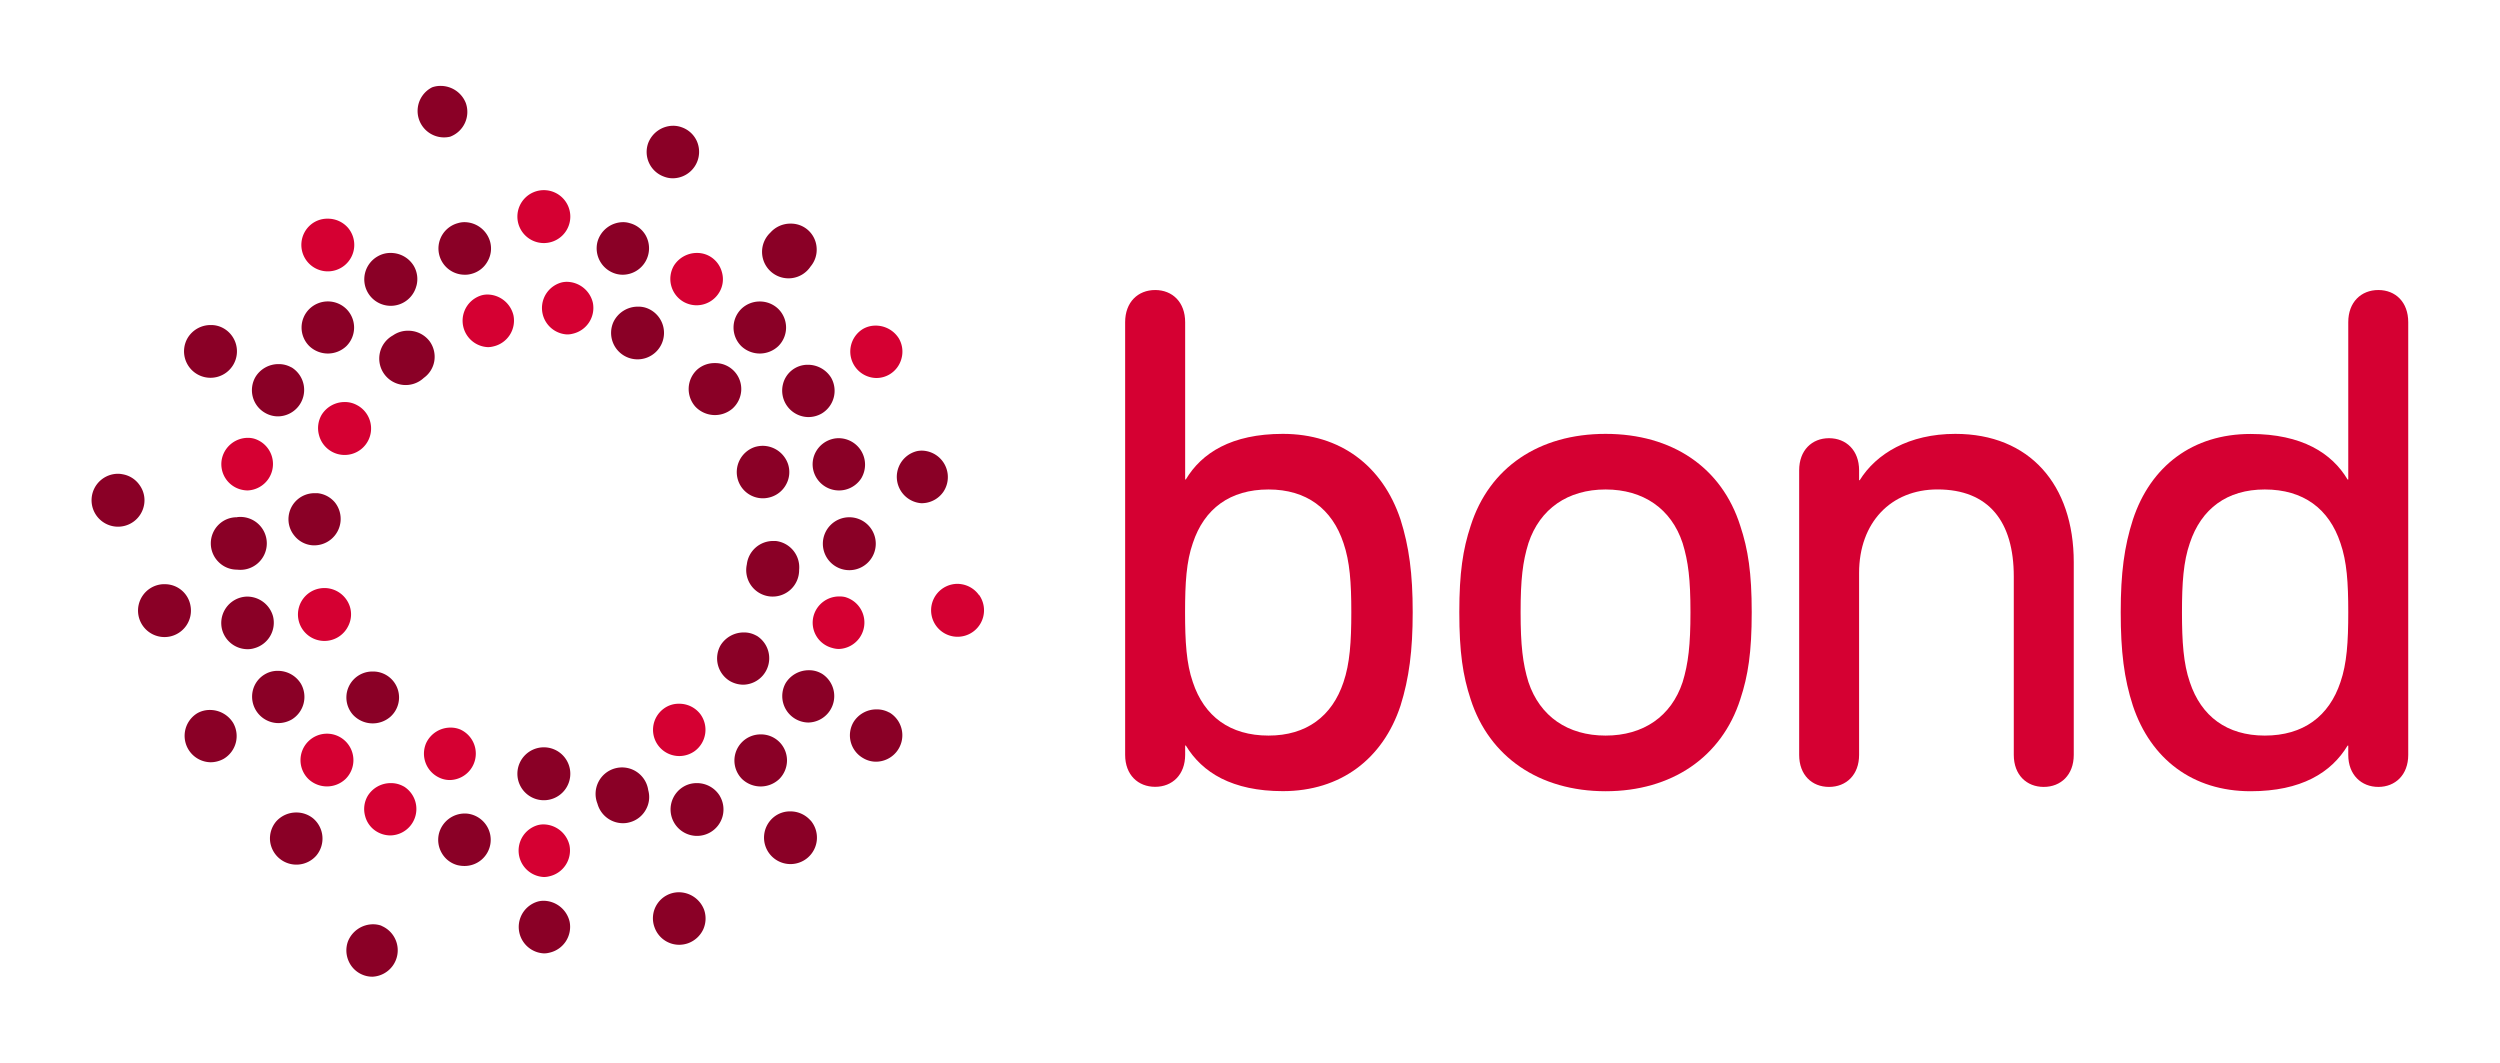 <svg id="Layer_1" data-name="Layer 1" xmlns="http://www.w3.org/2000/svg" viewBox="0 0 566.93 240.95">
  <defs>
    <style>.cls-1{fill:#8a0026;}.cls-2{fill:#d50032;}</style>
  </defs>
  <title>Artboard 1</title>
  <path class="cls-1" d="M98.49,81.87a6,6,0,0,0-1.05-4.46A6.07,6.07,0,0,0,92.53,75a5.85,5.85,0,0,0-3.42,1.06,6,6,0,1,0,7,9.63A5.87,5.87,0,0,0,98.49,81.87Z"/>
  <path class="cls-2" d="M158.86,162a6,6,0,0,0-4.9-2.41,5.64,5.64,0,0,0-3.41,1.09,5.95,5.95,0,0,0,3.5,10.77,6,6,0,0,0,3.51-1.14A6,6,0,0,0,158.86,162Z"/>
  <path class="cls-2" d="M81.06,91.93a5.63,5.63,0,0,0-2.85-.76,6.13,6.13,0,0,0-5.29,2.93,6,6,0,0,0-.59,4.52,6,6,0,1,0,8.74-6.69Z"/>
  <path class="cls-1" d="M171.56,144.17a5.64,5.64,0,0,0-2.87-.75,6.19,6.19,0,0,0-5.28,2.91,6,6,0,0,0,2.17,8.15,6.19,6.19,0,0,0,3,.79,6,6,0,0,0,3-11.11Z"/>
  <path class="cls-1" d="M65.45,117.12a5.85,5.85,0,0,0,1.3,4.35,5.79,5.79,0,0,0,4,2.18A6,6,0,0,0,76,114a5.91,5.91,0,0,0-4-2.16l-.67,0A5.9,5.9,0,0,0,65.45,117.12Z"/>
  <path class="cls-1" d="M169.36,128a6,6,0,1,0,11.86,1.23,6,6,0,0,0-5.31-6.55l-.66,0A6,6,0,0,0,169.36,128Z"/>
  <path class="cls-2" d="M78.95,142a5.82,5.82,0,0,0,.36-4.53,6.08,6.08,0,0,0-5.74-4.12,6.31,6.31,0,0,0-1.79.27A6,6,0,1,0,78.95,142Z"/>
  <path class="cls-1" d="M178.33,109.75a5.81,5.81,0,0,0,.37-4.52,6.1,6.1,0,0,0-5.76-4.13,6.38,6.38,0,0,0-1.76.27,6,6,0,0,0-3.82,7.51A5.92,5.92,0,0,0,173,113a6.16,6.16,0,0,0,1.86-.3A5.91,5.91,0,0,0,178.33,109.75Z"/>
  <path class="cls-1" d="M84.45,152.28a5.89,5.89,0,0,0-4.37,9.85,6.11,6.11,0,0,0,8.41.45,5.88,5.88,0,0,0-4-10.3Z"/>
  <path class="cls-1" d="M162.12,82.34a5.92,5.92,0,0,0-4,1.46,6,6,0,0,0-.42,8.43,6.12,6.12,0,0,0,8.39.44,6,6,0,0,0,2-4.12,5.88,5.88,0,0,0-6-6.21Z"/>
  <path class="cls-2" d="M104.5,165.48a5.6,5.6,0,0,0-2.3-.48,6.09,6.09,0,0,0-5.56,3.51,6,6,0,0,0,3,7.85,5.53,5.53,0,0,0,2.42.53,6,6,0,0,0,2.43-11.41Z"/>
  <path class="cls-1" d="M147,70a5.48,5.48,0,0,0-2.31-.46A6.13,6.13,0,0,0,139.12,73,6,6,0,1,0,147,70Z"/>
  <path class="cls-1" d="M123.33,169.47a6,6,0,1,0,6,6A6,6,0,0,0,123.33,169.47Z"/>
  <path class="cls-2" d="M116.44,71.52a6.13,6.13,0,0,0-5.9-4.73,5.19,5.19,0,0,0-1.18.14,6,6,0,0,0,1.24,11.79,4.8,4.8,0,0,0,1.23-.15A6,6,0,0,0,116.44,71.52Z"/>
  <path class="cls-1" d="M186.29,152.73a5.56,5.56,0,0,0-2.84-.74,6.15,6.15,0,0,0-5.28,2.91,6,6,0,0,0,5.14,8.95,6,6,0,0,0,3-11.12Z"/>
  <path class="cls-1" d="M66.07,83.31a5.73,5.73,0,0,0-2.85-.74,6.09,6.09,0,0,0-5.29,2.92,6,6,0,0,0-.6,4.53,5.9,5.9,0,0,0,2.77,3.6,5.83,5.83,0,0,0,3,.8,6,6,0,0,0,3-11.12Z"/>
  <path class="cls-2" d="M191.79,135.43a5.2,5.2,0,0,0-1.47-.17,6,6,0,0,0-5.82,4.4,5.91,5.91,0,0,0,4.21,7.27,5.31,5.31,0,0,0,1.53.24,6,6,0,0,0,1.55-11.73Z"/>
  <path class="cls-2" d="M57.67,99.49a5.17,5.17,0,0,0-1.46-.2,6.05,6.05,0,0,0-5.81,4.42A5.94,5.94,0,0,0,54.59,111a6.32,6.32,0,0,0,1.54.22,6,6,0,0,0,1.54-11.73Z"/>
  <path class="cls-1" d="M192.6,117.3a6,6,0,1,0,6,5.94A6,6,0,0,0,192.6,117.3Z"/>
  <path class="cls-1" d="M53.77,117.3A5.84,5.84,0,0,0,49.56,119a5.95,5.95,0,0,0,0,8.44,5.87,5.87,0,0,0,4.21,1.74,6,6,0,1,0,0-11.91Z"/>
  <path class="cls-1" d="M195.4,108.31a6,6,0,0,0-5.23-8.94,5.52,5.52,0,0,0-1.47.2,6,6,0,0,0-3.62,2.77,5.86,5.86,0,0,0-.58,4.54,6,6,0,0,0,10.91,1.43Z"/>
  <path class="cls-1" d="M61.9,139.71a6.1,6.1,0,0,0-5.83-4.42,5.75,5.75,0,0,0-1.49.21,6,6,0,0,0-4.21,7.3,6,6,0,0,0,5.75,4.42,5.06,5.06,0,0,0,1.54-.22A6,6,0,0,0,61.9,139.71Z"/>
  <path class="cls-1" d="M188.47,85.64a6.18,6.18,0,0,0-5.29-2.92,5.75,5.75,0,0,0-5.61,4.35,6,6,0,0,0,5.74,7.51,6.06,6.06,0,0,0,3-.79A6,6,0,0,0,188.47,85.64Z"/>
  <path class="cls-1" d="M68.25,155.07A6.11,6.11,0,0,0,63,152.13a5.62,5.62,0,0,0-2.86.74,5.84,5.84,0,0,0-2.78,3.61,6,6,0,0,0,5.75,7.5,6.26,6.26,0,0,0,3-.79A6,6,0,0,0,68.25,155.07Z"/>
  <path class="cls-1" d="M172.3,68.37a6,6,0,0,0-4.21,1.7,5.94,5.94,0,0,0,0,8.41,6.09,6.09,0,0,0,8.42,0,5.93,5.93,0,0,0,0-8.41A6,6,0,0,0,172.3,68.37Z"/>
  <path class="cls-2" d="M69.94,176.66a6.11,6.11,0,0,0,8.41,0,6,6,0,1,0-8.41,0Z"/>
  <path class="cls-2" d="M163.71,61.72a5.9,5.9,0,0,0-2.77-3.61,5.79,5.79,0,0,0-2.87-.75,6.16,6.16,0,0,0-5.27,2.92A6,6,0,0,0,155,68.44a6.08,6.08,0,0,0,3,.79,6,6,0,0,0,5.15-3A5.77,5.77,0,0,0,163.71,61.72Z"/>
  <path class="cls-2" d="M91.52,178.33a5.74,5.74,0,0,0-2.85-.74,6.11,6.11,0,0,0-5.29,2.91,5.91,5.91,0,0,0-.58,4.55,5.77,5.77,0,0,0,2.75,3.6,6,6,0,0,0,3,.8,6,6,0,0,0,3-11.12Z"/>
  <path class="cls-1" d="M146.42,53.37a5.86,5.86,0,0,0-3.63-2.77,4.94,4.94,0,0,0-1.47-.22,6.08,6.08,0,0,0-5.82,4.42,6,6,0,0,0,4.22,7.3,5.7,5.7,0,0,0,1.54.2,6,6,0,0,0,5.16-8.93Z"/>
  <path class="cls-1" d="M110.48,187.46a6,6,0,0,0-3.61-2.78,5.48,5.48,0,0,0-1.49-.2,6.06,6.06,0,0,0-5.8,4.41,5.94,5.94,0,0,0,.59,4.54,5.83,5.83,0,0,0,3.61,2.77,7,7,0,0,0,1.55.18,5.94,5.94,0,0,0,5.15-8.92Z"/>
  <path class="cls-2" d="M123.33,43.12a6,6,0,1,0,6,6A6,6,0,0,0,123.33,43.12Z"/>
  <path class="cls-1" d="M110.54,59.32a5.82,5.82,0,0,0,.6-4.52,6.08,6.08,0,0,0-5.8-4.42,5,5,0,0,0-1.49.22A5.95,5.95,0,0,0,105.4,62.3a5.13,5.13,0,0,0,1.53-.2A5.82,5.82,0,0,0,110.54,59.32Z"/>
  <path class="cls-1" d="M146.42,183.68a5.79,5.79,0,0,0,.58-4.5,6,6,0,1,0-11.51,3.08,6,6,0,0,0,5.77,4.42,5.4,5.4,0,0,0,1.54-.21A5.88,5.88,0,0,0,146.42,183.68Z"/>
  <path class="cls-1" d="M94.44,64.81a5.94,5.94,0,0,0-.61-4.52,6.1,6.1,0,0,0-5.27-2.93,5.69,5.69,0,0,0-2.87.75,6,6,0,1,0,8.74,6.7Z"/>
  <path class="cls-1" d="M163.25,180.52a6.06,6.06,0,0,0-5.28-2.93,5.78,5.78,0,0,0-2.85.74,6,6,0,1,0,8.12,2.19Z"/>
  <path class="cls-1" d="M78.56,70.08a6,6,0,0,0-8.42,0,5.91,5.91,0,0,0,0,8.4,6.09,6.09,0,0,0,8.42,0A5.94,5.94,0,0,0,78.56,70.08Z"/>
  <path class="cls-1" d="M176.72,168.24a5.9,5.9,0,0,0-4.21-1.7,5.93,5.93,0,0,0-4.23,10.12,6.12,6.12,0,0,0,8.44,0,6,6,0,0,0,1.75-4.22A5.91,5.91,0,0,0,176.72,168.24Z"/>
  <path class="cls-1" d="M102.07,31a6,6,0,0,0,3.56-7.64,6.13,6.13,0,0,0-5.68-3.88,5.56,5.56,0,0,0-1.95.32A6,6,0,0,0,102.07,31Z"/>
  <path class="cls-1" d="M159.45,210.81a6,6,0,0,0,.2-4.55,6.14,6.14,0,0,0-5.72-3.92,5.9,5.9,0,0,0-5.48,8,5.93,5.93,0,0,0,5.59,3.91,6.19,6.19,0,0,0,2-.35A6.1,6.1,0,0,0,159.45,210.81Z"/>
  <path class="cls-2" d="M78.9,51.64a6.05,6.05,0,0,0-4.61-2.05,5.85,5.85,0,0,0-3.77,1.32,6,6,0,1,0,8.38.73Z"/>
  <path class="cls-1" d="M183.82,186.08A6.06,6.06,0,0,0,179.2,184a5.81,5.81,0,0,0-3.77,1.33,6,6,0,1,0,8.39.72Z"/>
  <path class="cls-1" d="M50.69,74.45a5.7,5.7,0,0,0-2.86-.74,6.07,6.07,0,0,0-5.28,2.94,6,6,0,1,0,8.14-2.2Z"/>
  <path class="cls-1" d="M201.67,161.59a5.71,5.71,0,0,0-2.86-.72,6.08,6.08,0,0,0-5.28,2.92,5.94,5.94,0,0,0,2.19,8.12,5.68,5.68,0,0,0,3,.82,6,6,0,0,0,3-11.14Z"/>
  <path class="cls-1" d="M31.65,110a5.88,5.88,0,0,0-3.85-2.45,5.14,5.14,0,0,0-1-.11,6,6,0,1,0,5.88,7A5.86,5.86,0,0,0,31.65,110Z"/>
  <path class="cls-2" d="M222,134.94a6,6,0,0,0-3.85-2.44,6.22,6.22,0,0,0-1-.1,6,6,0,1,0,4.9,2.54Z"/>
  <path class="cls-1" d="M37.38,132.48a5.51,5.51,0,0,0-1.07.07,6,6,0,1,0,6.89,4.82A5.89,5.89,0,0,0,37.38,132.48Z"/>
  <path class="cls-1" d="M213.91,111.56a6,6,0,0,0-4.85-9.37,5.5,5.5,0,0,0-1.06.1,6,6,0,0,0,1,11.83,7.79,7.79,0,0,0,1-.09A6,6,0,0,0,213.91,111.56Z"/>
  <path class="cls-1" d="M52.87,163.93A6.18,6.18,0,0,0,47.59,161a5.7,5.7,0,0,0-2.85.74,6,6,0,0,0,3,11.12,6.14,6.14,0,0,0,3-.79A6,6,0,0,0,52.87,163.93Z"/>
  <path class="cls-2" d="M204.43,81.31a5.93,5.93,0,0,0-.58-4.54,6.18,6.18,0,0,0-5.3-2.93,5.69,5.69,0,0,0-2.84.75,6,6,0,0,0,3,11.13,5.83,5.83,0,0,0,3-.81A5.93,5.93,0,0,0,204.43,81.31Z"/>
  <path class="cls-1" d="M71,185.58a6,6,0,0,0-3.79-1.33,6.09,6.09,0,0,0-4.6,2.05,6,6,0,0,0-1.37,4.35A6,6,0,0,0,71.75,194,6,6,0,0,0,71,185.58Z"/>
  <path class="cls-1" d="M183.09,52.05a5.82,5.82,0,0,0-3.78-1.34,6.07,6.07,0,0,0-4.62,2.05,6,6,0,1,0,9.12,7.68,5.91,5.91,0,0,0,1.37-4.36A5.85,5.85,0,0,0,183.09,52.05Z"/>
  <path class="cls-1" d="M86.54,209.94a5.69,5.69,0,0,0-1.92-.34,6.15,6.15,0,0,0-5.72,3.9,6,6,0,0,0,.21,4.56,5.88,5.88,0,0,0,3.35,3.08,5.76,5.76,0,0,0,2,.35,6,6,0,0,0,2-11.55Z"/>
  <path class="cls-1" d="M154.61,28.87a5.65,5.65,0,0,0-2-.35A6.1,6.1,0,0,0,147,32.43a5.94,5.94,0,0,0,3.56,7.62,5.54,5.54,0,0,0,2,.38A6,6,0,0,0,158,31.95,5.88,5.88,0,0,0,154.61,28.87Z"/>
  <path class="cls-2" d="M255.15,171.19V73.06c0-4.54,2.9-7.29,6.81-7.29s6.8,2.75,6.8,7.29v35.67h.15c3.58-6,10.35-10.34,22-10.34,13.09,0,22.64,7.28,26.69,19.43,1.94,6.13,2.76,12.28,2.76,21s-.82,15-2.76,21.2c-4,12.11-13.6,19.39-26.69,19.39-11.49,0-18.28-4.2-22-10.35h-.15v2.11c0,4.53-2.92,7.26-6.8,7.26S255.15,175.72,255.15,171.19Zm49.52-16.5c1.43-4.2,1.77-9.08,1.77-15.85s-.34-11.5-1.77-15.68c-2.58-7.8-8.41-12.16-17-12.16-8.74,0-14.59,4.36-17.17,12.16-1.46,4.18-1.76,9-1.76,15.68s.3,11.65,1.76,15.85c2.57,7.76,8.42,12.12,17.17,12.12C296.25,166.81,302.08,162.45,304.67,154.69Z"/>
  <path class="cls-2" d="M333.5,158.57c-1.76-5.34-2.57-10.66-2.57-19.73,0-8.91.81-14.25,2.57-19.58C337.71,106,349,98.39,364.1,98.39s26.36,7.6,30.55,20.87c1.77,5.33,2.59,10.67,2.59,19.58,0,9.07-.82,14.39-2.59,19.73-4.2,13.1-15.53,20.86-30.55,20.86S337.71,171.67,333.5,158.57Zm48.07-3.88c1.29-4.2,1.78-8.42,1.78-15.85s-.49-11.5-1.78-15.68C379,115.36,372.65,111,364.1,111s-14.89,4.36-17.49,12.16c-1.3,4.18-1.78,8.22-1.78,15.68s.48,11.65,1.78,15.85c2.6,7.76,8.9,12.12,17.49,12.12S379,162.45,381.57,154.69Z"/>
  <path class="cls-2" d="M408,106.64c0-4.53,2.9-7.27,6.77-7.27s6.82,2.74,6.82,7.27v2.26h.14c3.72-6,11.15-10.51,21.68-10.51,16.83,0,26.86,11.5,26.86,29.11v43.69c0,4.53-2.92,7.26-6.81,7.26s-6.79-2.73-6.79-7.26V130.73c0-12.44-5.66-19.74-17.31-19.74-10.52,0-17.77,7.47-17.77,18.94v41.26c0,4.53-2.92,7.26-6.82,7.26s-6.77-2.73-6.77-7.26Z"/>
  <path class="cls-2" d="M532.52,171.19v-2.11h-.15c-3.71,6.15-10.53,10.35-22,10.35-13.11,0-22.64-7.28-26.69-19.39-2-6.15-2.76-12.31-2.76-21.2s.8-14.89,2.76-21c4-12.15,13.58-19.43,26.69-19.43,11.64,0,18.45,4.36,22,10.34h.15V73.06c0-4.54,2.91-7.29,6.82-7.29s6.78,2.75,6.78,7.29v98.13c0,4.53-2.94,7.26-6.78,7.26S532.52,175.72,532.52,171.19Zm-1.77-16.5c1.45-4.2,1.77-9.08,1.77-15.85s-.32-11.5-1.77-15.68c-2.58-7.8-8.42-12.16-17.16-12.16-8.57,0-14.4,4.36-17,12.16-1.45,4.18-1.78,9-1.78,15.68s.33,11.65,1.78,15.85c2.58,7.76,8.41,12.12,17,12.12C522.32,166.81,528.16,162.45,530.75,154.69Z"/>
  <path class="cls-2" d="M134.44,68.64a6.13,6.13,0,0,0-5.9-4.73,5.19,5.19,0,0,0-1.18.14,6,6,0,0,0,1.24,11.79,4.8,4.8,0,0,0,1.23-.15A6,6,0,0,0,134.44,68.64Z"/>
  <path class="cls-2" d="M129.14,191.68a6.13,6.13,0,0,0-5.9-4.73,5.19,5.19,0,0,0-1.18.14,6,6,0,0,0,1.24,11.79,4.79,4.79,0,0,0,1.23-.15A6,6,0,0,0,129.14,191.68Z"/>
  <path class="cls-1" d="M129.17,209a6.13,6.13,0,0,0-5.9-4.73,5.19,5.19,0,0,0-1.18.14,6,6,0,0,0,1.24,11.79,4.8,4.8,0,0,0,1.23-.15A6,6,0,0,0,129.17,209Z"/>
</svg>